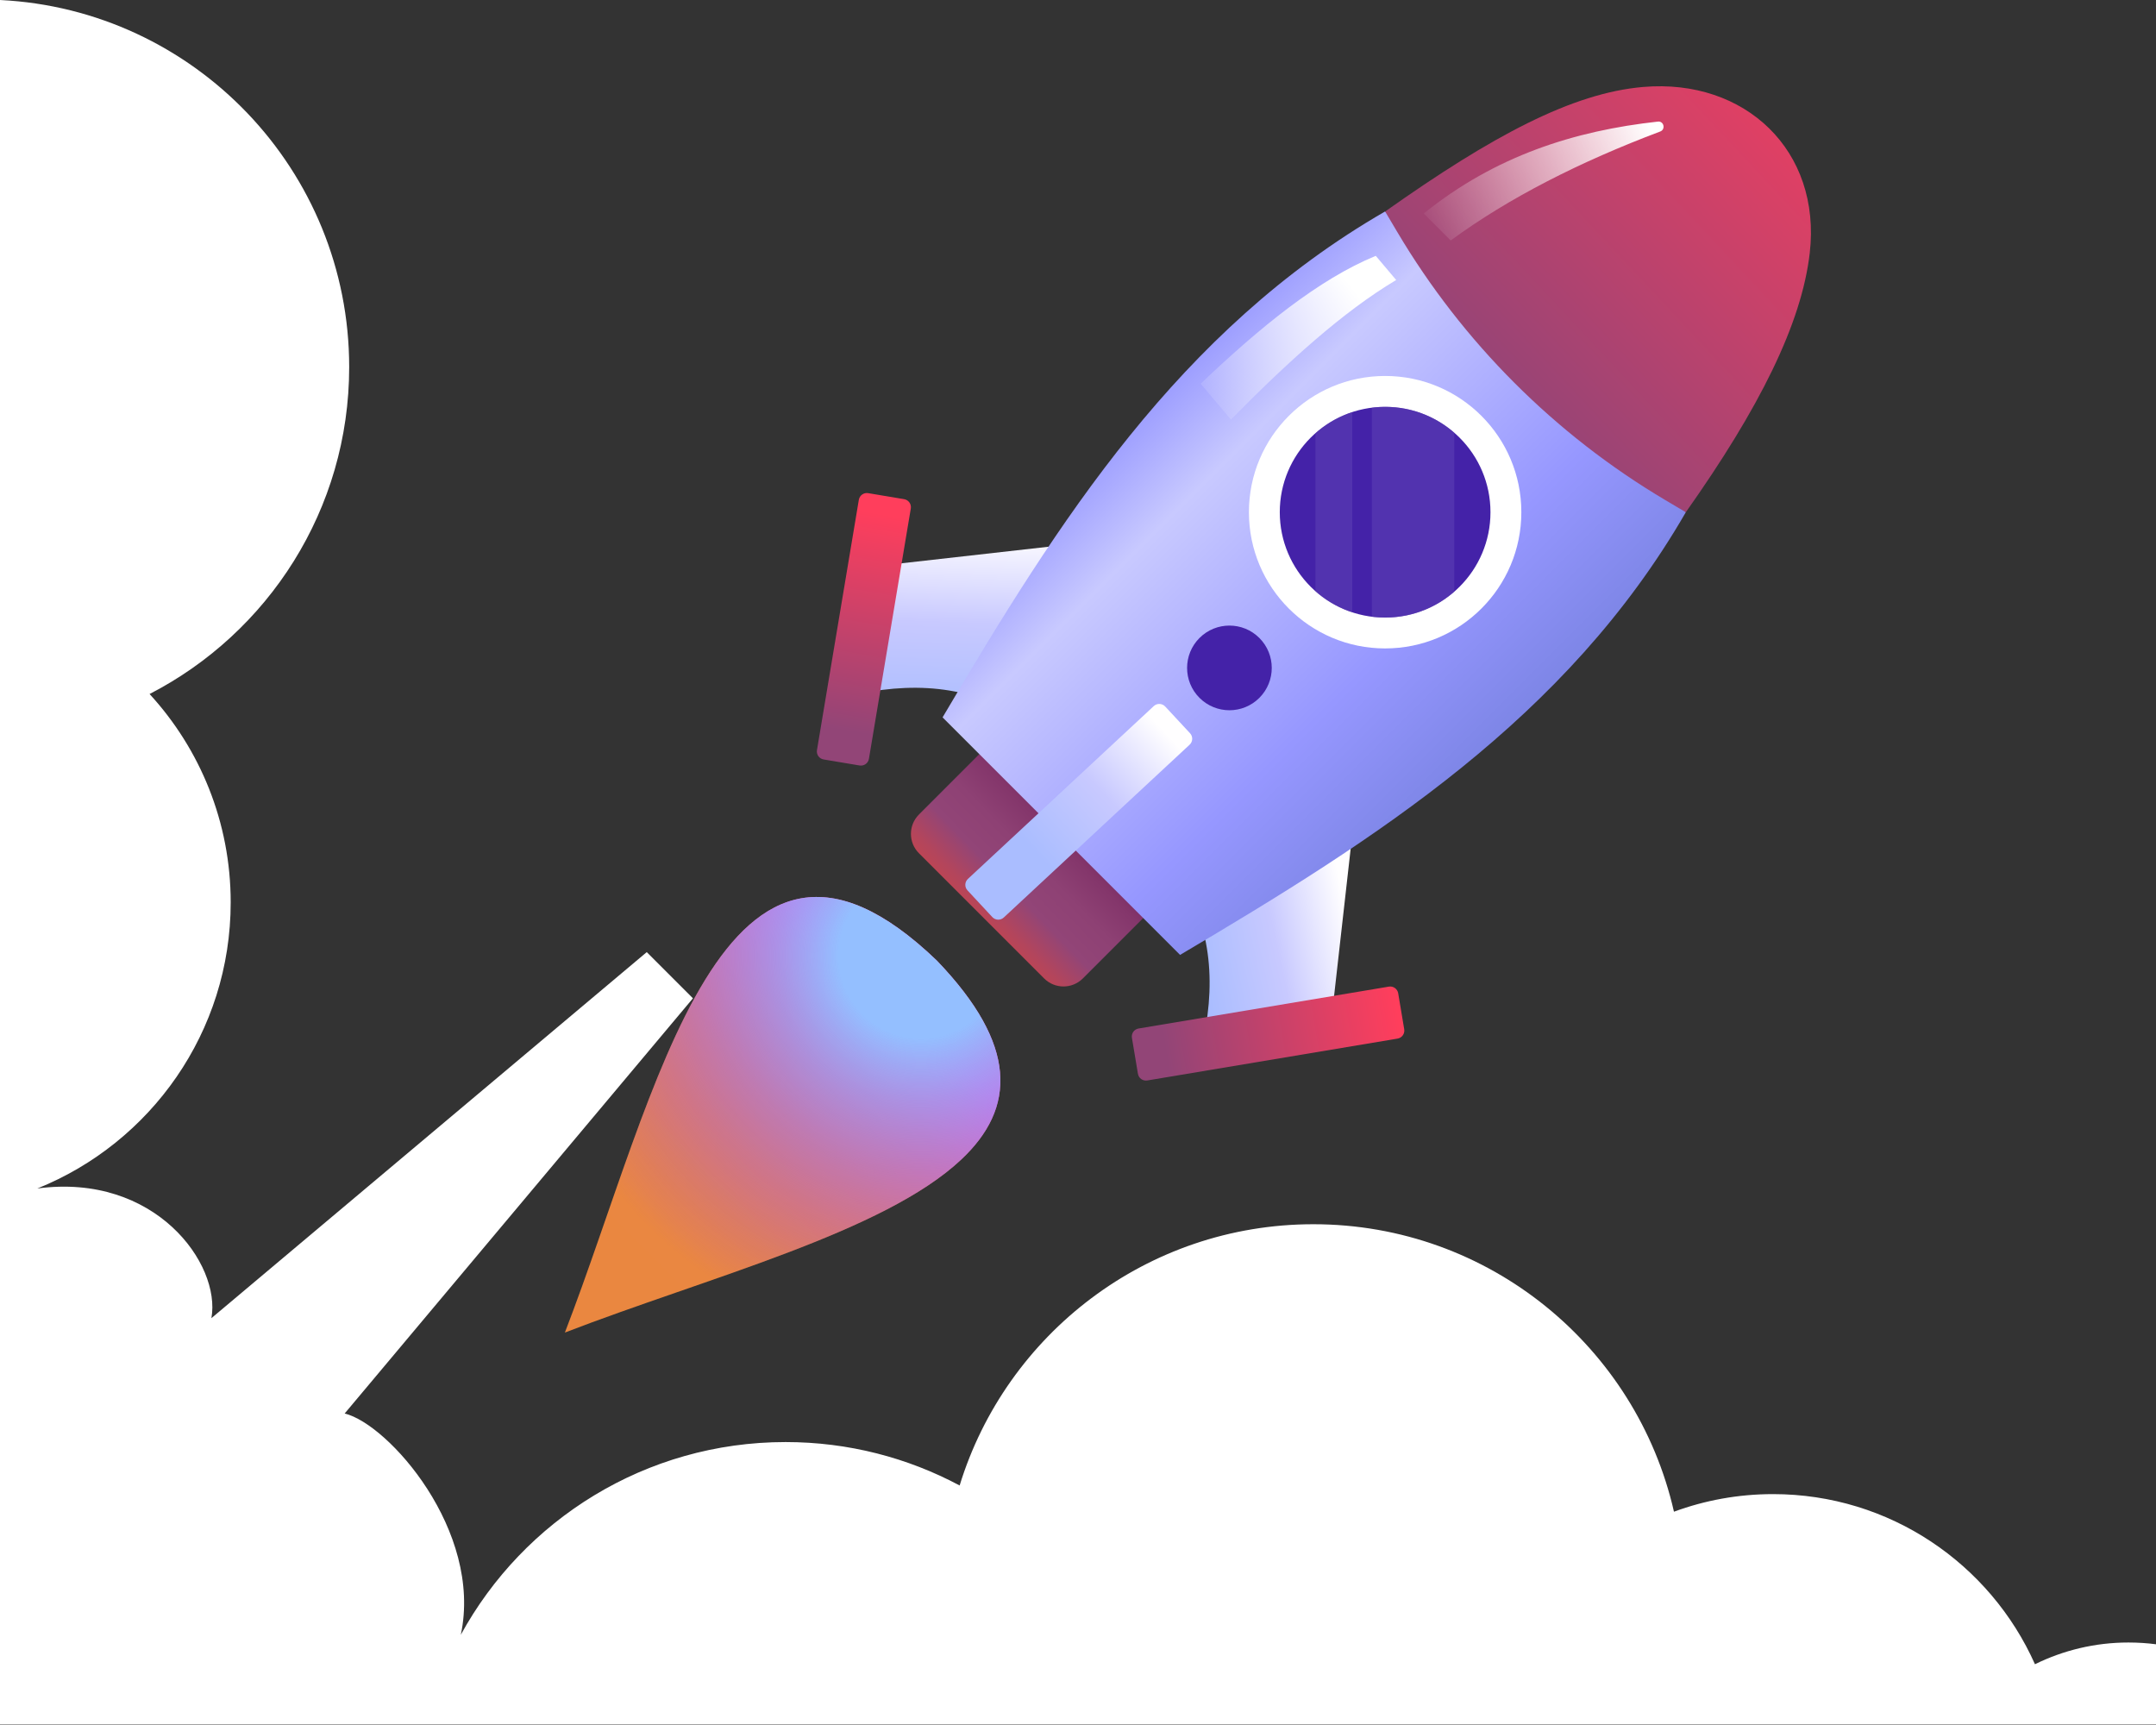 <svg width="500" height="400" viewBox="0 0 500 400" fill="none" xmlns="http://www.w3.org/2000/svg">
<rect x="0" y="0" width="500" height="400" fill="#333333" stroke="none"/>
<path d="M222.935 268.873C205.029 285.734 163.99 296.276 131 309C152.431 253.445 167.634 175.071 217.26 222.741C226.743 232.612 231.239 241.11 231.91 248.577V248.591C232.613 256.357 229.178 263.003 222.935 268.873Z" fill="url(#paint0_linear_5798_3479)"/>
<path d="M222.935 268.873C205.029 285.734 163.99 296.276 131 309C152.431 253.445 167.634 175.071 217.26 222.741C226.743 232.612 231.239 241.11 231.91 248.577V248.591C232.613 256.357 229.178 263.003 222.935 268.873Z" fill="url(#paint1_radial_5798_3479)"/>
<path d="M259.414 124.945L204.827 131.098L199.271 160.871C213.612 157.915 227.305 159.348 239.87 168.421L259.414 124.945Z" fill="url(#paint2_linear_5798_3479)"/>
<path d="M315.062 180.593L308.909 235.18L279.136 240.736C282.092 226.395 280.659 212.702 271.586 200.137L315.062 180.593Z" fill="url(#paint3_linear_5798_3479)"/>
<path d="M242.14 226.882L213.116 197.858C210.634 195.376 210.634 191.352 213.116 188.87L230.446 171.539L268.458 209.552L251.128 226.883C248.646 229.364 244.622 229.364 242.14 226.882Z" fill="url(#paint4_linear_5798_3479)"/>
<path d="M273.671 221.426L218.593 166.348C245.374 120.978 273.372 76.641 321.221 49.032L359.632 80.388L390.964 118.774C363.356 166.623 319.018 194.621 273.671 221.426Z" fill="url(#paint5_linear_5798_3479)"/>
<path d="M199.347 177.502L191.009 176.107C189.984 175.935 189.292 174.965 189.463 173.94L199.173 115.9C199.345 114.875 200.315 114.183 201.34 114.354L209.678 115.749C210.703 115.921 211.395 116.891 211.224 117.916L201.514 175.956C201.343 176.981 200.372 177.674 199.347 177.502Z" fill="url(#paint6_linear_5798_3479)"/>
<path d="M230.128 212.657L224.372 206.466C223.664 205.705 223.707 204.514 224.469 203.806L267.565 163.736C268.326 163.028 269.517 163.071 270.225 163.833L275.981 170.024C276.689 170.785 276.646 171.976 275.884 172.684L232.788 212.754C232.027 213.462 230.836 213.419 230.128 212.657Z" fill="url(#paint7_linear_5798_3479)"/>
<path d="M262.505 240.66L263.9 248.998C264.071 250.023 265.042 250.715 266.067 250.544L324.107 240.834C325.132 240.662 325.824 239.692 325.653 238.667L324.258 230.329C324.087 229.304 323.116 228.612 322.091 228.783L264.051 238.493C263.025 238.664 262.333 239.634 262.505 240.66Z" fill="url(#paint8_linear_5798_3479)"/>
<path d="M419.703 58.639C417.826 75.073 407.999 94.677 390.961 118.781L386.253 115.99C360.617 100.792 339.216 79.389 324.018 53.754L321.227 49.045C346.113 31.454 364.62 21.566 381.094 20.163C404.734 18.151 422.41 34.938 419.703 58.639Z" fill="url(#paint9_linear_5798_3479)"/>
<path d="M321.226 150.36C338.673 150.36 352.816 136.217 352.816 118.77C352.816 101.324 338.673 87.18 321.226 87.18C303.779 87.18 289.636 101.324 289.636 118.77C289.636 136.217 303.779 150.36 321.226 150.36Z" fill="white"/>
<path d="M321.226 143.203C334.719 143.203 345.658 132.264 345.658 118.771C345.658 105.277 334.719 94.339 321.226 94.339C307.733 94.339 296.794 105.277 296.794 118.771C296.794 132.264 307.733 143.203 321.226 143.203Z" fill="#4422A8"/>
<path d="M292.06 161.821C288.226 165.655 282.01 165.655 278.176 161.821C274.342 157.987 274.342 151.771 278.176 147.937C282.01 144.103 288.226 144.103 292.06 147.937C295.894 151.771 295.894 157.987 292.06 161.821Z" fill="#4422A8"/>
<path d="M336.428 55.761C350.022 45.809 366.426 37.508 385.021 30.494C386.321 30.003 385.875 28.044 384.494 28.195C365.172 30.303 346.758 36.142 330.177 49.51L336.428 55.761Z" fill="url(#paint10_linear_5798_3479)"/>
<path d="M323.791 64.93C311.497 72.246 298.597 83.957 285.474 97.297L278.446 88.978C292.173 75.912 305.784 64.784 319.056 59.325L323.791 64.93Z" fill="url(#paint11_linear_5798_3479)"/>
<path opacity="0.6" d="M313.608 95.561V141.989C310.527 140.986 307.616 139.36 305.072 137.085V100.465C307.616 98.204 310.527 96.564 313.608 95.561Z" fill="#5C3EB4"/>
<path opacity="0.6" d="M337.253 100.351V137.196C331.854 141.931 324.858 143.867 318.145 143.005V94.542C324.858 93.68 331.854 95.616 337.253 100.351Z" fill="#5C3EB4"/>
<path fill-rule="evenodd" clip-rule="evenodd" d="M500 381.28V399.91H0V0C45.1 2.21 80.98 39.48 80.98 85.12C80.98 118.16 62.17 146.78 34.69 160.93C46.37 173.65 53.5 190.62 53.5 209.25C53.5 239.31 34.94 265.02 8.66 275.59C35.99 271.92 51.29 293.09 49.03 305.66L149.99 220.78L160.7 231.49L79.93 327.77C90.04 330.19 111.99 354.95 106.87 379.07C121.44 352.45 149.7 334.39 182.19 334.39C196.79 334.39 210.52 338.04 222.55 344.46C233.32 309.39 265.97 283.88 304.58 283.88C345.38 283.88 379.51 312.37 388.21 350.54C395.38 347.9 403.12 346.46 411.2 346.46C438.28 346.46 461.57 362.67 471.93 385.91C478.47 382.69 485.83 380.87 493.61 380.87C495.78 380.87 497.91 381.01 500 381.28Z" fill="white"/>
<defs>
<linearGradient id="paint0_linear_5798_3479" x1="216.296" y1="223.69" x2="136.68" y2="303.306" gradientUnits="userSpaceOnUse">
<stop offset="0.105" stop-color="#FF70D1"/>
<stop offset="0.112" stop-color="#FE71CD"/>
<stop offset="0.183" stop-color="#F977A8"/>
<stop offset="0.26" stop-color="#F47C87"/>
<stop offset="0.342" stop-color="#F1806D"/>
<stop offset="0.432" stop-color="#EE8359"/>
<stop offset="0.534" stop-color="#EC854B"/>
<stop offset="0.659" stop-color="#EA8743"/>
<stop offset="0.868" stop-color="#EA8740"/>
</linearGradient>
<radialGradient id="paint1_radial_5798_3479" cx="0" cy="0" r="1" gradientUnits="userSpaceOnUse" gradientTransform="translate(213.665 221.55) scale(89.347 89.347)">
<stop offset="0.214" stop-color="#94BFFF"/>
<stop offset="0.382" stop-color="#9896F8" stop-opacity="0.786"/>
<stop offset="0.565" stop-color="#9C71F2" stop-opacity="0.554"/>
<stop offset="0.734" stop-color="#9F56EE" stop-opacity="0.338"/>
<stop offset="0.884" stop-color="#A046EB" stop-opacity="0.147"/>
<stop offset="1" stop-color="#A140EA" stop-opacity="0"/>
</radialGradient>
<linearGradient id="paint2_linear_5798_3479" x1="230.541" y1="106.766" x2="228.392" y2="171.56" gradientUnits="userSpaceOnUse">
<stop offset="0.251" stop-color="#FFFEFF"/>
<stop offset="0.585" stop-color="#C8C9FF"/>
<stop offset="0.93" stop-color="#AABDFF"/>
</linearGradient>
<linearGradient id="paint3_linear_5798_3479" x1="324.44" y1="205.213" x2="273.052" y2="216.241" gradientUnits="userSpaceOnUse">
<stop offset="0.251" stop-color="#FFFEFF"/>
<stop offset="0.585" stop-color="#C8C9FF"/>
<stop offset="0.93" stop-color="#AABDFF"/>
</linearGradient>
<linearGradient id="paint4_linear_5798_3479" x1="253.946" y1="186.483" x2="222.482" y2="216.915" gradientUnits="userSpaceOnUse">
<stop offset="0.105" stop-color="#72235C"/>
<stop offset="0.106" stop-color="#72235C"/>
<stop offset="0.273" stop-color="#84366B"/>
<stop offset="0.445" stop-color="#8E4174"/>
<stop offset="0.629" stop-color="#924577"/>
<stop offset="0.654" stop-color="#984572"/>
<stop offset="0.789" stop-color="#B3455C"/>
<stop offset="0.908" stop-color="#C3454E"/>
<stop offset="1" stop-color="#C94549"/>
</linearGradient>
<linearGradient id="paint5_linear_5798_3479" x1="348.584" y1="182.84" x2="254.185" y2="88.441" gradientUnits="userSpaceOnUse">
<stop stop-color="#7781E0"/>
<stop offset="0.314" stop-color="#9697FF"/>
<stop offset="0.743" stop-color="#C8C9FF"/>
<stop offset="0.93" stop-color="#9697FF"/>
</linearGradient>
<linearGradient id="paint6_linear_5798_3479" x1="205.772" y1="113.354" x2="196.406" y2="169.553" gradientUnits="userSpaceOnUse">
<stop offset="0.105" stop-color="#FF3E5C"/>
<stop offset="1" stop-color="#924577"/>
</linearGradient>
<linearGradient id="paint7_linear_5798_3479" x1="281.358" y1="159.425" x2="236.898" y2="200.519" gradientUnits="userSpaceOnUse">
<stop offset="0.251" stop-color="#FFFEFF"/>
<stop offset="0.585" stop-color="#C8C9FF"/>
<stop offset="0.93" stop-color="#AABDFF"/>
</linearGradient>
<linearGradient id="paint8_linear_5798_3479" x1="330.42" y1="233.582" x2="270.307" y2="243.641" gradientUnits="userSpaceOnUse">
<stop offset="0.105" stop-color="#FF3E5C"/>
<stop offset="1" stop-color="#924577"/>
</linearGradient>
<linearGradient id="paint9_linear_5798_3479" x1="450.007" y1="-3.929" x2="345.251" y2="94.054" gradientUnits="userSpaceOnUse">
<stop offset="0.105" stop-color="#FF3E5C"/>
<stop offset="1" stop-color="#924577"/>
</linearGradient>
<linearGradient id="paint10_linear_5798_3479" x1="391.555" y1="25.741" x2="328.126" y2="52.964" gradientUnits="userSpaceOnUse">
<stop offset="0.138" stop-color="white"/>
<stop offset="1" stop-color="white" stop-opacity="0"/>
</linearGradient>
<linearGradient id="paint11_linear_5798_3479" x1="320.001" y1="62.64" x2="276.989" y2="96.124" gradientUnits="userSpaceOnUse">
<stop offset="0.138" stop-color="white"/>
<stop offset="1" stop-color="white" stop-opacity="0"/>
</linearGradient>
</defs>
</svg>
